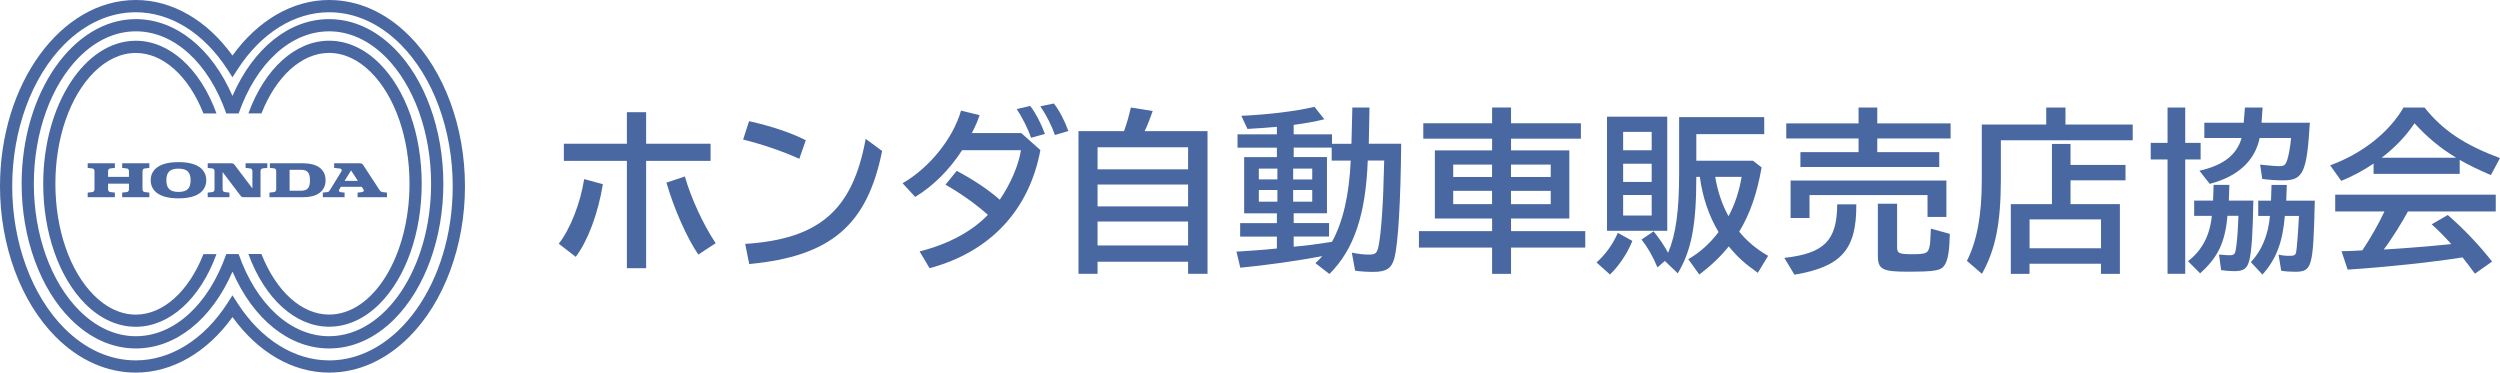 <?xml version="1.0" encoding="UTF-8"?><svg id="_レイヤー_2" xmlns="http://www.w3.org/2000/svg" viewBox="0 0 618.37 92.16"><defs><style>.cls-1{fill:#4967a0;}</style></defs><g id="_レイヤー_1-2"><path class="cls-1" d="M101.19,8.82c-5.76-5.77-12.61-8.82-19.8-8.82-9.02,0-17.6,5.02-23.89,13.74C51.22,5.02,42.62,0,33.6,0,15.07,0,0,20.67,0,46.08c0,14.69,5.16,28.62,13.8,37.26,5.77,5.77,12.62,8.82,19.8,8.82,9.03,0,17.62-5.01,23.91-13.74,6.29,8.73,14.88,13.74,23.89,13.74,7.19,0,14.03-3.05,19.8-8.82,8.64-8.64,13.81-22.57,13.81-37.26s-5.16-28.62-13.81-37.26M81.4,89.14c-8.58,0-16.83-5.15-22.63-14.12l-1.27-1.97-1.26,1.97c-5.8,8.98-14.05,14.12-22.65,14.12-6.37,0-12.48-2.74-17.66-7.93C7.85,73.12,3.02,59.99,3.02,46.08S7.85,19.05,15.93,10.96c5.19-5.19,11.3-7.93,17.66-7.93,8.59,0,16.84,5.15,22.65,14.12l1.26,1.96,1.27-1.96c5.8-8.98,14.05-14.12,22.63-14.12,6.36,0,12.47,2.74,17.66,7.93,8.09,8.09,12.92,21.21,12.92,35.13,0,23.74-13.72,43.06-30.58,43.06"/><path class="cls-1" d="M97.51,11.96c-4.73-4.73-10.3-7.23-16.11-7.23-9.86,0-18.76,7.2-23.9,19-5.13-11.8-14.04-19-23.9-19-15.57,0-28.25,18.27-28.25,40.73,0,13.37,4.54,25.9,12.14,33.5,4.74,4.73,10.31,7.23,16.12,7.23,9.86,0,18.76-7.19,23.9-19,5.14,11.81,14.05,19,23.9,19,5.81,0,11.38-2.5,16.11-7.23,7.6-7.6,12.14-20.12,12.14-33.5s-4.54-25.89-12.14-33.5M81.4,83.16c-9.43,0-17.98-7.78-22.37-20.31h-3.06c-4.39,12.53-12.94,20.31-22.37,20.31-4.99,0-9.83-2.2-13.98-6.35-7.04-7.05-11.25-18.77-11.25-31.36s4.21-24.31,11.25-31.36c4.15-4.15,8.99-6.34,13.98-6.34,9.43,0,17.98,7.77,22.37,20.31h3.06c4.39-12.53,12.93-20.31,22.37-20.31,4.99,0,9.82,2.19,13.98,6.34,7.04,7.05,11.25,18.77,11.25,31.36,0,20.79-11.31,37.71-25.23,37.71"/><path class="cls-1" d="M64.67,62.85c3.67,9.26,9.98,14.96,16.73,14.96,10.96,0,19.89-14.52,19.89-32.36,0-11.3-3.57-21.62-9.55-27.59-3.12-3.12-6.69-4.77-10.34-4.77-6.74,0-13.06,5.7-16.73,14.96h-3.23c4.04-11.1,11.67-17.98,19.96-17.98,4.46,0,8.78,1.95,12.48,5.65,6.53,6.53,10.43,17.64,10.43,29.72s-3.9,23.2-10.43,29.72c-3.7,3.7-8.01,5.65-12.48,5.65-8.29,0-15.91-6.88-19.96-17.98h3.23Z"/><path class="cls-1" d="M53.55,62.85c-4.04,11.1-11.66,17.98-19.96,17.98-4.46,0-8.77-1.95-12.48-5.65-6.53-6.53-10.42-17.64-10.42-29.72,0-19.51,10.27-35.38,22.9-35.38,8.3,0,15.92,6.88,19.96,17.98h-3.23c-3.67-9.26-9.98-14.96-16.73-14.96-3.64,0-7.22,1.65-10.34,4.77-5.98,5.97-9.55,16.29-9.55,27.59s3.57,21.62,9.55,27.59c3.11,3.12,6.7,4.77,10.34,4.77,6.75,0,13.07-5.7,16.73-14.96h3.23Z"/><path class="cls-1" d="M30.22,41.53l1.12.13c.51.06.56.48.56.75v1.33h-5.17v-1.33c0-.27.06-.69.56-.75l1.12-.13v-1.14h-6.72v1.14l1.13.13c.5.06.55.48.55.75v4.35c0,.27-.06.69-.55.75l-1.13.13v1.14h6.72v-1.14l-1.12-.13c-.5-.06-.56-.48-.56-.75v-1.33h5.17v1.33c0,.27-.05.69-.56.75l-1.12.13v1.14h6.72v-1.14l-1.12-.13c-.51-.06-.57-.48-.57-.75v-4.35c0-.27.06-.69.57-.75l1.12-.13v-1.14h-6.72v1.14Z"/><path class="cls-1" d="M75.05,40.39h-8.3v1.14l.99.1c.35.04.58.19.58.68v4.45c0,.27-.05.69-.55.75l-1.12.13v1.14h8.4c3.01,0,5.48-1.22,5.48-4.2s-2.48-4.19-5.48-4.19M74.44,47.17h-2.81v-5.17h2.81c1.66,0,2.23.79,2.23,2.59s-.57,2.59-2.23,2.59"/><path class="cls-1" d="M94.65,47.52c-.53-.06-.7-.41-.87-.66l-3.86-5.91c-.28-.43-.48-.56-.9-.56h-6.37v1.14l1.52.17c.21.03.51.31.27.71l-2.86,4.65c-.11.19-.26.41-.59.45l-1.14.13v1.14h5.38v-1.14l-.92-.1c-.4-.04-.61-.32-.42-.64l.43-.7h5.16l.38.58c.34.51-.09.72-.46.76l-.95.1v1.14h7.27v-1.14l-1.07-.12ZM85.24,44.73l1.59-2.58,1.69,2.58h-3.28Z"/><path class="cls-1" d="M60.75,41.53l1.12.13c.51.06.56.48.56.75v4.19l-4.44-5.86c-.2-.26-.37-.35-.85-.35h-5.76v1.14l1.12.13c.51.06.56.48.56.75v4.35c0,.27-.05.69-.56.75l-1.12.13v1.14h5.37v-1.14l-1.12-.13c-.51-.06-.57-.48-.57-.75v-4.2l4.44,5.85c.2.27.37.36.85.36h4.09v-6.37c0-.27.05-.69.55-.75l1.13-.13v-1.14h-5.37v1.14Z"/><path class="cls-1" d="M44.15,40.1c-5.46,0-6.87,2.39-6.87,4.48s1.41,4.48,6.87,4.48,6.87-2.39,6.87-4.48-1.41-4.48-6.87-4.48M44.15,47.47c-2.12,0-3-.89-3-2.88s.88-2.88,3-2.88,3,.89,3,2.88-.88,2.88-3,2.88"/><path class="cls-1" d="M138.21,60.28c2.81-3.55,5.37-10.05,6.28-15.98l4.63,1.26c-1.17,7.19-3.72,14.03-6.71,17.97l-4.2-3.25ZM159.82,27.76v7.79h15.94v4.24h-15.94v26.55h-4.76v-26.55h-15.59v-4.24h15.59v-7.79h4.76ZM172.73,62.97c-2.77-4.03-6.06-11.39-7.88-17.8l4.55-1.52c1.52,5.33,4.59,12,7.62,16.5l-4.29,2.81Z"/><path class="cls-1" d="M197.71,39.28c-4.2-1.91-9.48-3.68-13.9-4.76l1.47-4.55c5.46,1.21,10.48,2.9,14.03,4.72l-1.6,4.59ZM184.33,60.33c18.36-1.21,26.59-8.36,29.79-25.98l4.07,2.99c-3.68,18.36-12.69,26.07-32.87,27.97l-1-4.98Z"/><path class="cls-1" d="M257.34,37.11c-2.77,14.9-12.43,25.2-27.41,29.23l-2.47-4.16c7.02-1.73,13.12-5.02,16.89-9.05-3.16-2.77-6.5-5.15-10.48-7.45l2.77-3.42c4.16,2.21,7.75,4.59,10.65,7.15,2.77-4.11,4.63-8.49,5.24-12.26h-14.55c-3.16,4.89-7.23,8.92-11.61,11.56l-3.12-3.38c6.63-3.81,12.47-11.04,14.46-17.97l4.59,1.13c-.48,1.43-1,2.64-1.91,4.42h12.21l4.72,4.2ZM255.04,34.08c-.74-2.17-2.17-5.02-3.55-7.1l3.33-.78c1.3,1.65,2.68,4.29,3.64,6.93l-3.42.95ZM260.93,33.39c-.74-2.17-2.12-4.94-3.59-7.1l3.33-.69c1.39,1.78,2.64,4.2,3.59,6.8l-3.33,1Z"/><path class="cls-1" d="M278.02,32.44c.69-1.86,1.26-3.9,1.69-5.85l5.41.87c-.61,1.73-1.21,3.33-1.99,4.98h15.55v35.29h-4.81v-2.99h-22.39v2.99h-4.72v-35.29h11.26ZM271.48,41.88h22.39v-5.46h-22.39v5.46ZM271.48,51.06h22.39v-5.41h-22.39v5.41ZM271.48,60.72h22.39v-5.93h-22.39v5.93Z"/><path class="cls-1" d="M334.5,26.59h4.24l-.17,8.96h8.01c-.13,14.25-.74,24.55-1.65,28.19-.69,2.64-1.99,3.51-5.24,3.51-1.56,0-3.12-.09-4.5-.3l-.82-4.46c1.73.35,2.99.48,4.29.48,1.56,0,1.99-.39,2.34-2.17.65-3.29,1.17-10.74,1.34-19.83l.04-1.26h-4.07c-.48,13.29-3.38,22-9.48,28.06l-3.46-2.68c.78-.74,1.17-1.13,1.69-1.73-6.5,1.21-13.94,2.25-20.27,2.86l-.95-3.98c3.59-.22,6.24-.43,7.36-.52l2.64-.26v-2.94h-9.09v-3.33h9.09v-2.43h-8.1v-13.9h8.1v-2.34h-9.74v-3.29h9.74v-1.86c-1.82.17-4.85.39-7.28.52l-1.52-3.25c6.32-.26,13.21-1.08,18.1-2.21l2.43,3.07c-1.99.52-4.72,1-7.58,1.39v2.34h9.48v2.34h4.81l.22-8.96ZM311.37,41.7v2.68h4.59v-2.68h-4.59ZM311.37,46.99v2.9h4.59v-2.9h-4.59ZM319.86,44.39h4.72v-2.68h-4.72v2.68ZM319.86,49.89h4.72v-2.9h-4.72v2.9ZM329.39,39.71v-3.2h-9.4v2.34h8.23v13.9h-8.23v2.43h8.75v3.33h-8.75v2.51c3.42-.3,5.28-.56,8.66-1.08l.82-.13c2.73-4.98,4.24-11.56,4.63-20.09h-4.72Z"/><path class="cls-1" d="M369.07,34.3h-17.02v-3.81h17.02v-3.9h4.68v3.9h17.28v3.81h-17.28v2.9h14.42v16.85h-14.42v3.12h18.36v4.07h-18.36v6.5h-4.68v-6.5h-18.1v-4.07h18.1v-3.12h-14.16v-16.85h14.16v-2.9ZM359.45,40.71v3.07h9.61v-3.07h-9.61ZM359.45,47.2v3.29h9.61v-3.29h-9.61ZM373.74,43.78h9.83v-3.07h-9.83v3.07ZM373.74,50.5h9.83v-3.29h-9.83v3.29Z"/><path class="cls-1" d="M394.89,64.92c2.12-1.86,3.98-4.37,5.28-7.32l3.59,1.99c-1.21,3.03-3.25,6.11-5.54,8.31l-3.33-2.99ZM412.39,57.08h-14.9v-28.23h14.9v28.23ZM401.48,37.16h7.06v-4.55h-7.06v4.55ZM401.48,45h7.06v-4.5h-7.06v4.5ZM401.48,53.31h7.06v-5.07h-7.06v5.07ZM409.01,57.21c1.34,1.65,2.64,3.55,3.59,5.33,1.91-4.5,2.73-10.35,2.73-19.57v-13.99h21.05v4.2h-16.8v6.58h14.03l2.12,1.65c-1.13,6.5-2.9,11.56-5.54,15.89,1.91,2.34,4.2,4.29,7.15,5.98l-2.55,4.2c-3.29-2.34-4.89-3.77-7.19-6.54-1.91,2.43-4.37,4.76-7.28,6.97l-2.73-3.81c2.77-1.56,5.41-3.9,7.49-6.71-2.38-3.98-3.94-8.53-4.63-13.64h-.87c0,12-1.21,18.23-4.59,23.86l-3.2-3.07-1.82,1.6c-1.17-2.81-2.47-5.02-3.94-6.89l2.99-2.04ZM424.25,43.74c.61,3.64,1.73,6.93,3.29,9.74,1.52-2.73,2.68-6.28,3.25-9.74h-6.54Z"/><path class="cls-1" d="M441.35,63.79c9.92-1.13,13.03-4.29,13.08-13.25h4.72c.09,11.17-3.64,15.42-15.29,17.41l-2.51-4.16ZM459.71,26.59h4.63v3.94h18.14v3.72h-18.14v3.38h15.33v3.68h-34.34v-3.68h14.38v-3.38h-17.88v-3.72h17.88v-3.94ZM481.45,53.66h-4.68v-5.41h-29.19v5.67h-4.68v-9.27h38.54v9.01ZM469.24,50.41v10.78c0,1.47.52,1.69,3.77,1.69s3.81-.26,4.16-1.52c.26-.91.26-1.08.43-4.81l4.68,1.3c-.09,3.94-.39,6.02-1.08,7.36-.87,1.73-2.17,1.99-9.53,1.99-6.06,0-7.19-.61-7.19-3.94v-12.86h4.76Z"/><path class="cls-1" d="M527.52,30.79v3.9h-32.61v9.87c-.04,10.7-1.3,17.11-4.68,23.17l-3.72-3.2c2.51-4.98,3.68-11.3,3.68-19.96v-13.77h15.94v-4.2h4.76v4.2h16.63ZM525.74,40.8v3.81h-13.6v5.89h12.21v17.24h-4.68v-2.51h-17.67v2.51h-4.63v-17.24h10.18v-14.9h4.59v5.2h13.6ZM502.01,61.41h17.67v-7.15h-17.67v7.15Z"/><path class="cls-1" d="M536.14,26.59h4.37v8.75h3.81v4.11h-3.81v28.28h-4.37v-28.28h-4.16v-4.11h4.16v-8.75ZM550.95,53.4c-.56,6.54-2.38,10.31-6.76,14.2l-2.99-2.99c3.46-2.68,5.41-6.32,5.89-11.22h-4.37v-3.77h4.68l.13-3.9h3.9l-.13,3.9h6.06c-.13,8.18-.43,12.47-1,14.77-.52,2.08-1.39,2.68-3.81,2.68-1,0-2.38-.13-3.16-.26l-.52-3.85c1.95.17,2.08.17,2.68.17,1,0,1.3-.3,1.47-1.39.26-1.43.52-4.37.65-8.36h-2.73ZM558.92,34.13c-1.17,5.67-5.41,9.53-12.34,11.35l-2.56-3.25c5.93-1.34,9.22-3.9,10.44-8.1h-9.22v-3.77h9.74l.3-3.77h4.37l-.26,3.77h11.95c-.74,12.26-1.65,14.25-6.54,14.25-1.65,0-3.72-.13-5.24-.35l-.52-3.55,1.21.13c1.73.17,2.73.26,3.51.26,1.21,0,1.56-.26,1.99-1.56.35-1.08.74-3.16.95-5.41h-7.79ZM565.15,53.4c-.52,6.5-2.17,10.78-5.54,14.51l-2.86-3.07c2.68-2.86,4.29-6.67,4.72-11.43h-2.9v-3.77h3.16l.13-3.9h3.77l-.13,3.9h7.06c-.39,16.63-.65,17.58-4.98,17.58-1.17,0-2.38-.09-3.33-.26l-.65-3.98c.87.22,1.73.3,2.81.3,1,0,1.34-.17,1.52-.82.17-.69.52-5.15.69-8.66q0-.22.04-.39h-3.51Z"/><path class="cls-1" d="M608.41,43h-21.31v-2.55c-2.3,1.6-5.46,3.29-8.01,4.29l-2.73-3.85c7.88-2.86,14.59-8.14,18.14-14.29h5.2c4.5,5.63,9.79,9.18,18.66,12.51l-2.25,4.2c-3.03-1.3-5.72-2.6-7.71-3.77v3.46ZM595.59,52.31c-1.39,2.64-4.33,7.28-5.98,9.4l.82-.04c3.25-.17,11.48-.82,15.89-1.3-1.52-1.69-3.12-3.33-4.85-4.89l3.98-2.3c3.94,3.42,7.71,7.36,10.96,11.52l-4.24,2.99c-1.43-1.95-2.12-2.81-3.07-4.03-7.58,1.21-18.58,2.38-28.41,3.03l-1.52-4.55c1.65-.04,1.82-.04,2.81-.09l2.34-.13c2.12-3.16,4.03-6.54,5.46-9.61h-12.17v-4.16h39.71v4.16h-21.74ZM607.54,39.02c-3.94-2.38-7.23-5.11-10.31-8.53-2.12,3.16-4.89,6.06-8.14,8.53h18.45Z"/></g></svg>